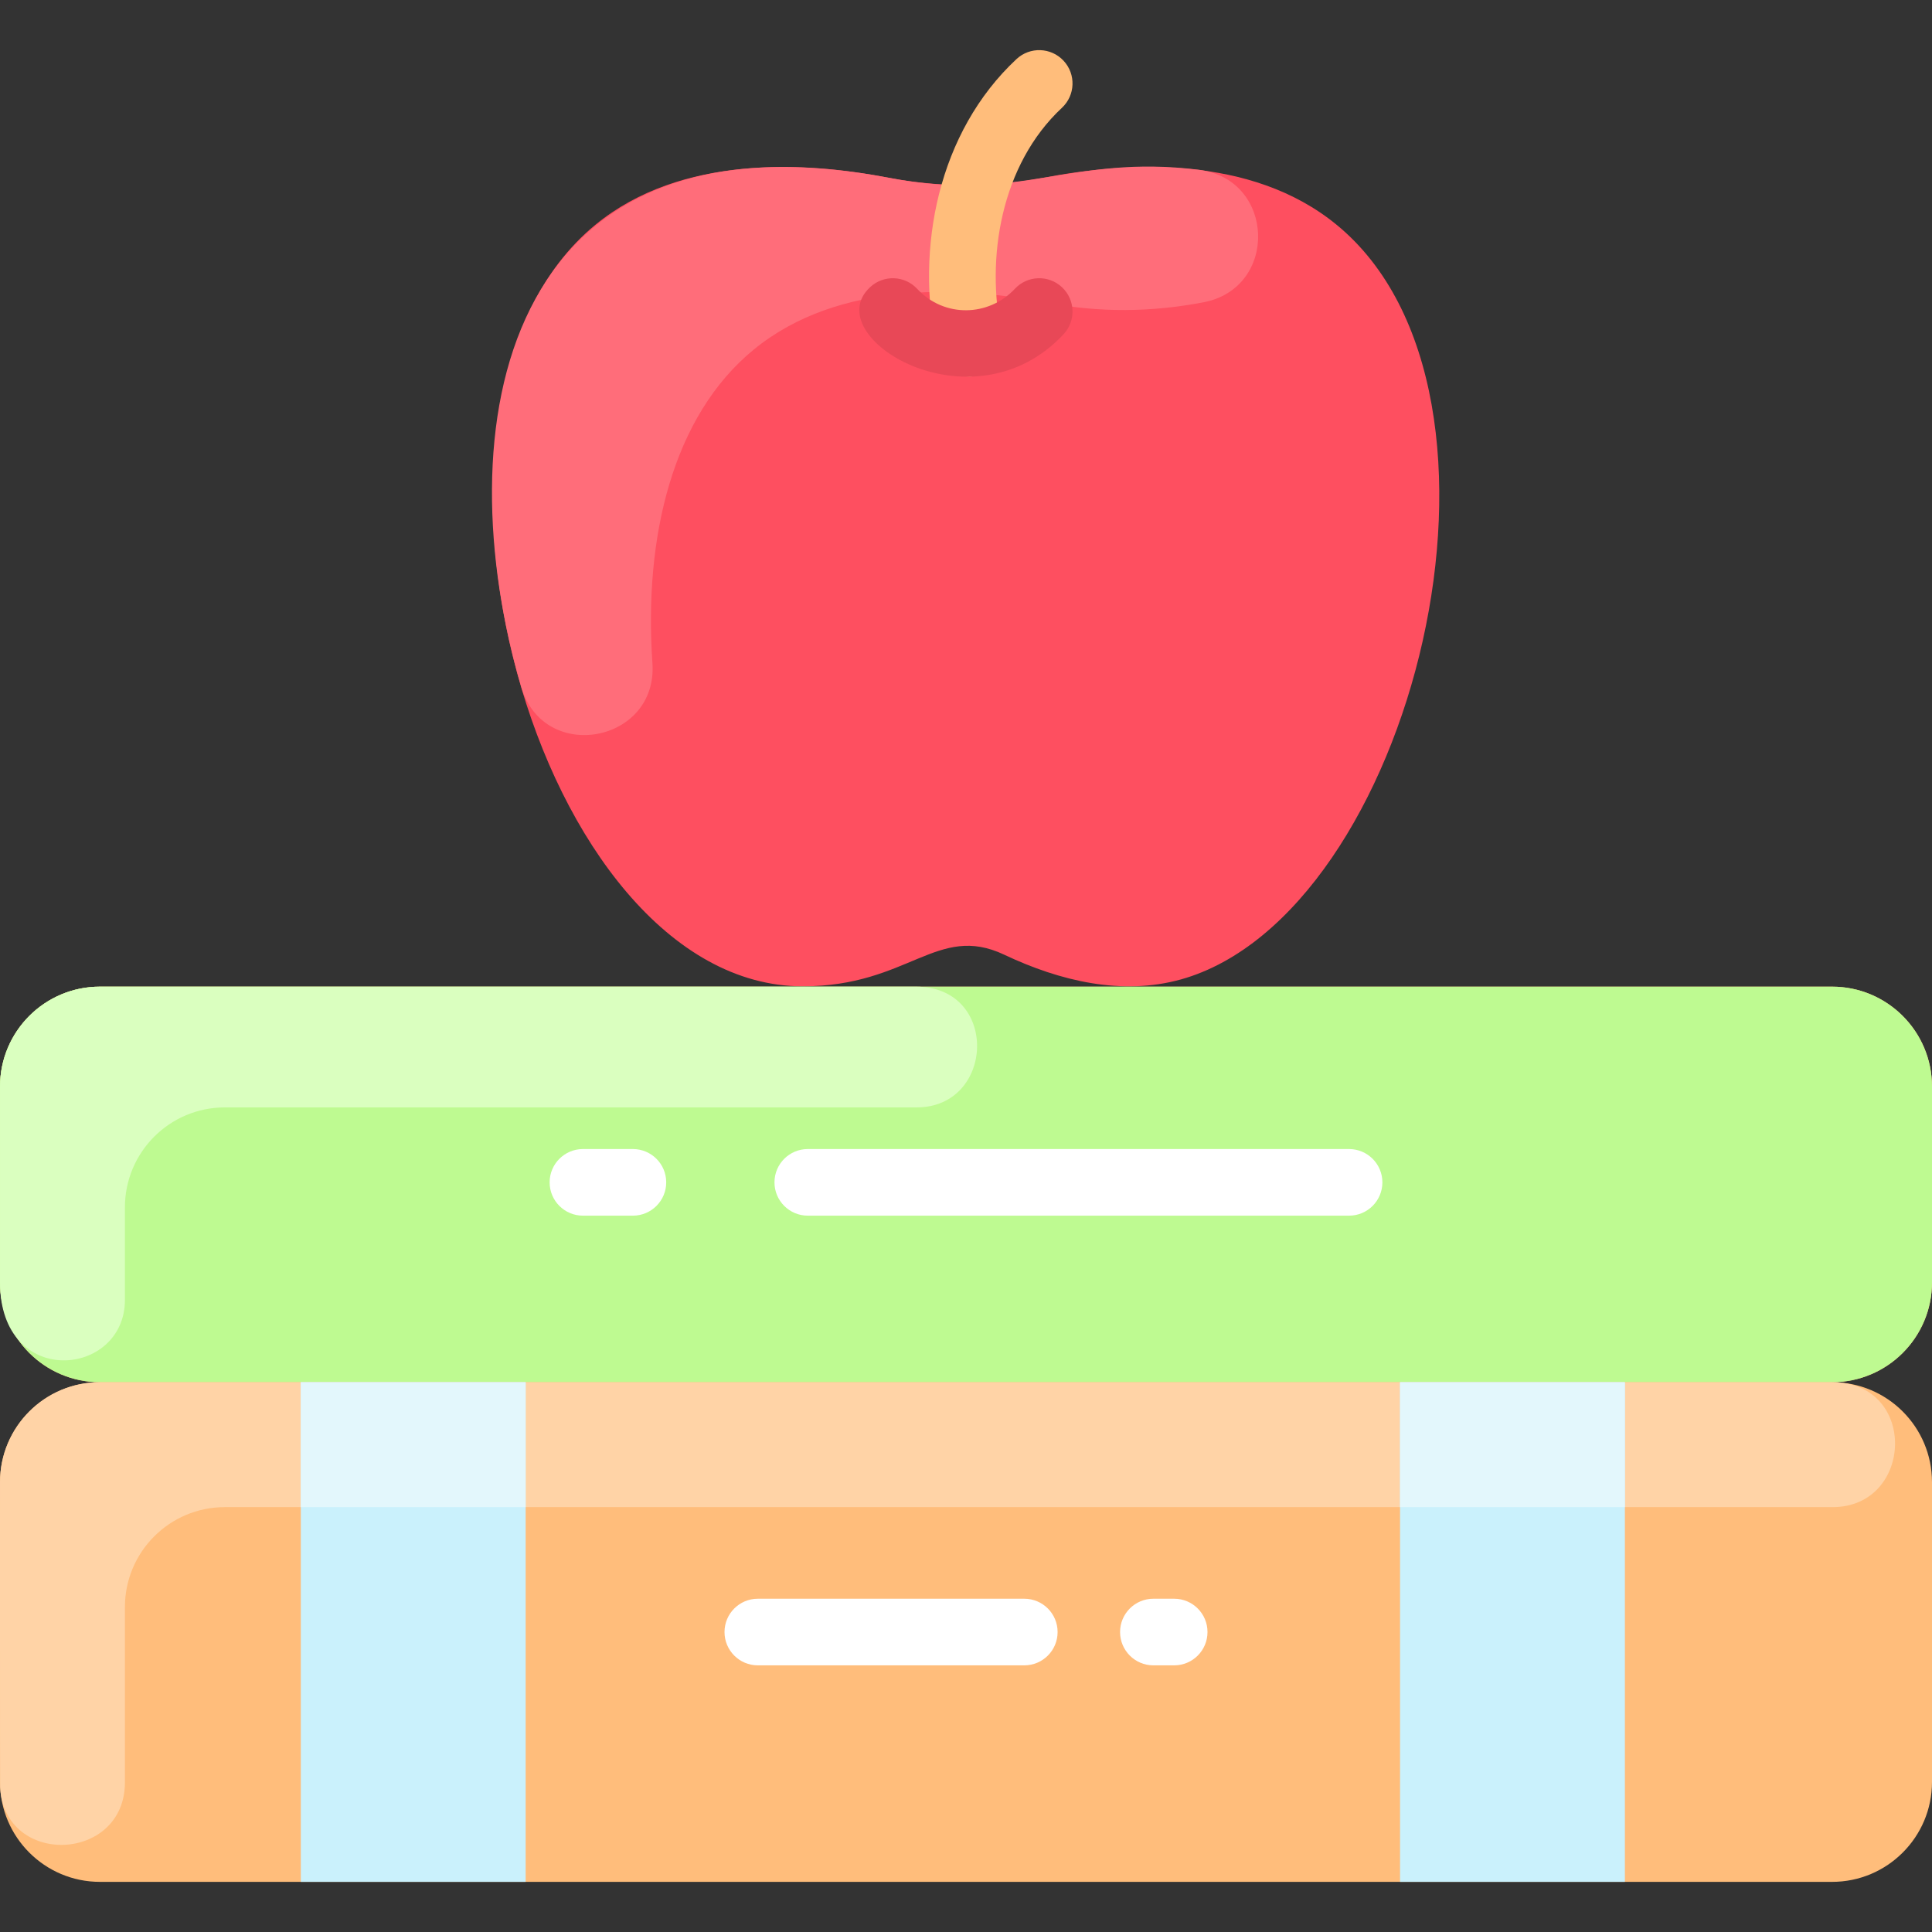 <svg xmlns="http://www.w3.org/2000/svg"  viewBox="0 0 464.003 464.003" width="58px" height="58px"><rect x="0" y="0" width="464.003" height="464.003" fill="#333333" stroke="none"/><path fill="#fe4f60" d="M250.583,42.692c20.12-3.85,49.84-5.58,70.4,11.27c49.48,40.52,18.16,165.72-37.35,181.26	c-14.159,3.943-29.048,0.413-42.44-5.93c-16.132-7.637-22.914,7.59-48.39,7.59c-64.211,0-102.227-139.971-49.78-182.92	c20.56-16.85,50.27-15.12,70.4-11.27C225.377,44.982,238.008,45.117,250.583,42.692z"/><path fill="#ff6d7a" d="M287.923,40.771c18.358,2.243,19.235,28.418,1.061,31.844c-12.509,2.358-24.729,2.536-37.562,0.076	c-20.13-3.85-49.84-5.58-70.4,11.27c-19.467,15.941-26.426,44.988-24.328,75.306c1.324,19.125-26.031,24.209-31.466,5.825	c-18.24-61.692-5.379-140.297,88.194-122.401C245.555,48.85,256.931,36.985,287.923,40.771z"/><path fill="#ffbd7b" d="M440.003,331.962c13.25,0,24,10.75,24,24v72c0,13.25-10.75,24-24,24h-416c-13.25,0-24-10.75-24-24	v-72c0-13.25,10.75-24,24-24c-13.25,0-24-10.75-24-24v-47c0-13.25,10.75-24,24-24h416c13.25,0,24,10.75,24,24v47	C464.003,321.212,453.253,331.962,440.003,331.962z"/><path fill="#befa91" d="M464.003,260.962v47c0,13.25-10.75,24-24,24c-14.907,0-401.108,0-416,0c-13.25,0-24-10.75-24-24v-47	c0-13.25,10.75-24,24-24c6.554,0,402.873,0,416,0C453.253,236.962,464.003,247.712,464.003,260.962z"/><path fill="#fff" d="M282.003,399.962h-5c-4.418,0-8-3.582-8-8s3.582-8,8-8h5c4.418,0,8,3.582,8,8	S286.421,399.962,282.003,399.962z"/><path fill="#fff" d="M246.003,399.962h-64c-4.418,0-8-3.582-8-8s3.582-8,8-8h64c4.418,0,8,3.582,8,8	S250.421,399.962,246.003,399.962z"/><path fill="#ffbd7b" d="M225.013,84.115c-5.284-24.539,0.347-52.418,19.113-69.924c3.231-3.014,8.293-2.837,11.308,0.394	c3.014,3.231,2.837,8.293-0.394,11.307c-14.598,13.623-18.435,36.047-14.387,54.856c0.931,4.319-1.817,8.575-6.137,9.504	C230.196,91.182,225.943,88.434,225.013,84.115z"/><path fill="#fff" d="M324.003,291.962h-130c-4.418,0-8-3.582-8-8s3.582-8,8-8h130c4.418,0,8,3.582,8,8	S328.421,291.962,324.003,291.962z"/><path fill="#fff" d="M152.003,291.962h-12c-4.418,0-8-3.582-8-8s3.582-8,8-8h12c4.418,0,8,3.582,8,8	S156.421,291.962,152.003,291.962z"/><path fill="#e84857" d="M208.981,68.958c3.238-3.005,8.3-2.817,11.306,0.42c6.486,6.987,17.158,6.712,23.451-0.018	c3.015-3.229,8.078-3.402,11.307-0.385c3.229,3.016,3.401,8.079,0.385,11.307C233.464,103.799,196.197,80.826,208.981,68.958z"/><path fill="#daffbf" d="M220.138,265.962H54.003c-13.255,0-24,10.745-24,24v22.24c0,18.592-30,21.516-30-4.24v-47	c0-13.255,10.745-24,24-24h196C240.054,236.962,238.999,265.962,220.138,265.962z"/><path fill="#ffd3a6" d="M440.102,361.962H54.003c-13.255,0-24,10.745-24,24v42.099c0,19.249-28.974,20.383-29.968,1.16	c-0.051-0.981-0.032-74.242-0.032-73.26c0-13.255,10.745-24,24-24h416C460.689,331.962,459.616,361.962,440.102,361.962z"/><rect width="54" height="120" x="336.246" y="331.962" fill="#caf1fc"/><rect width="54" height="120" x="72.246" y="331.962" fill="#caf1fc"/><rect width="54" height="30" x="336.243" y="331.962" fill="#e3f7fc"/><rect width="54" height="30" x="72.243" y="331.962" fill="#e3f7fc"/></svg>